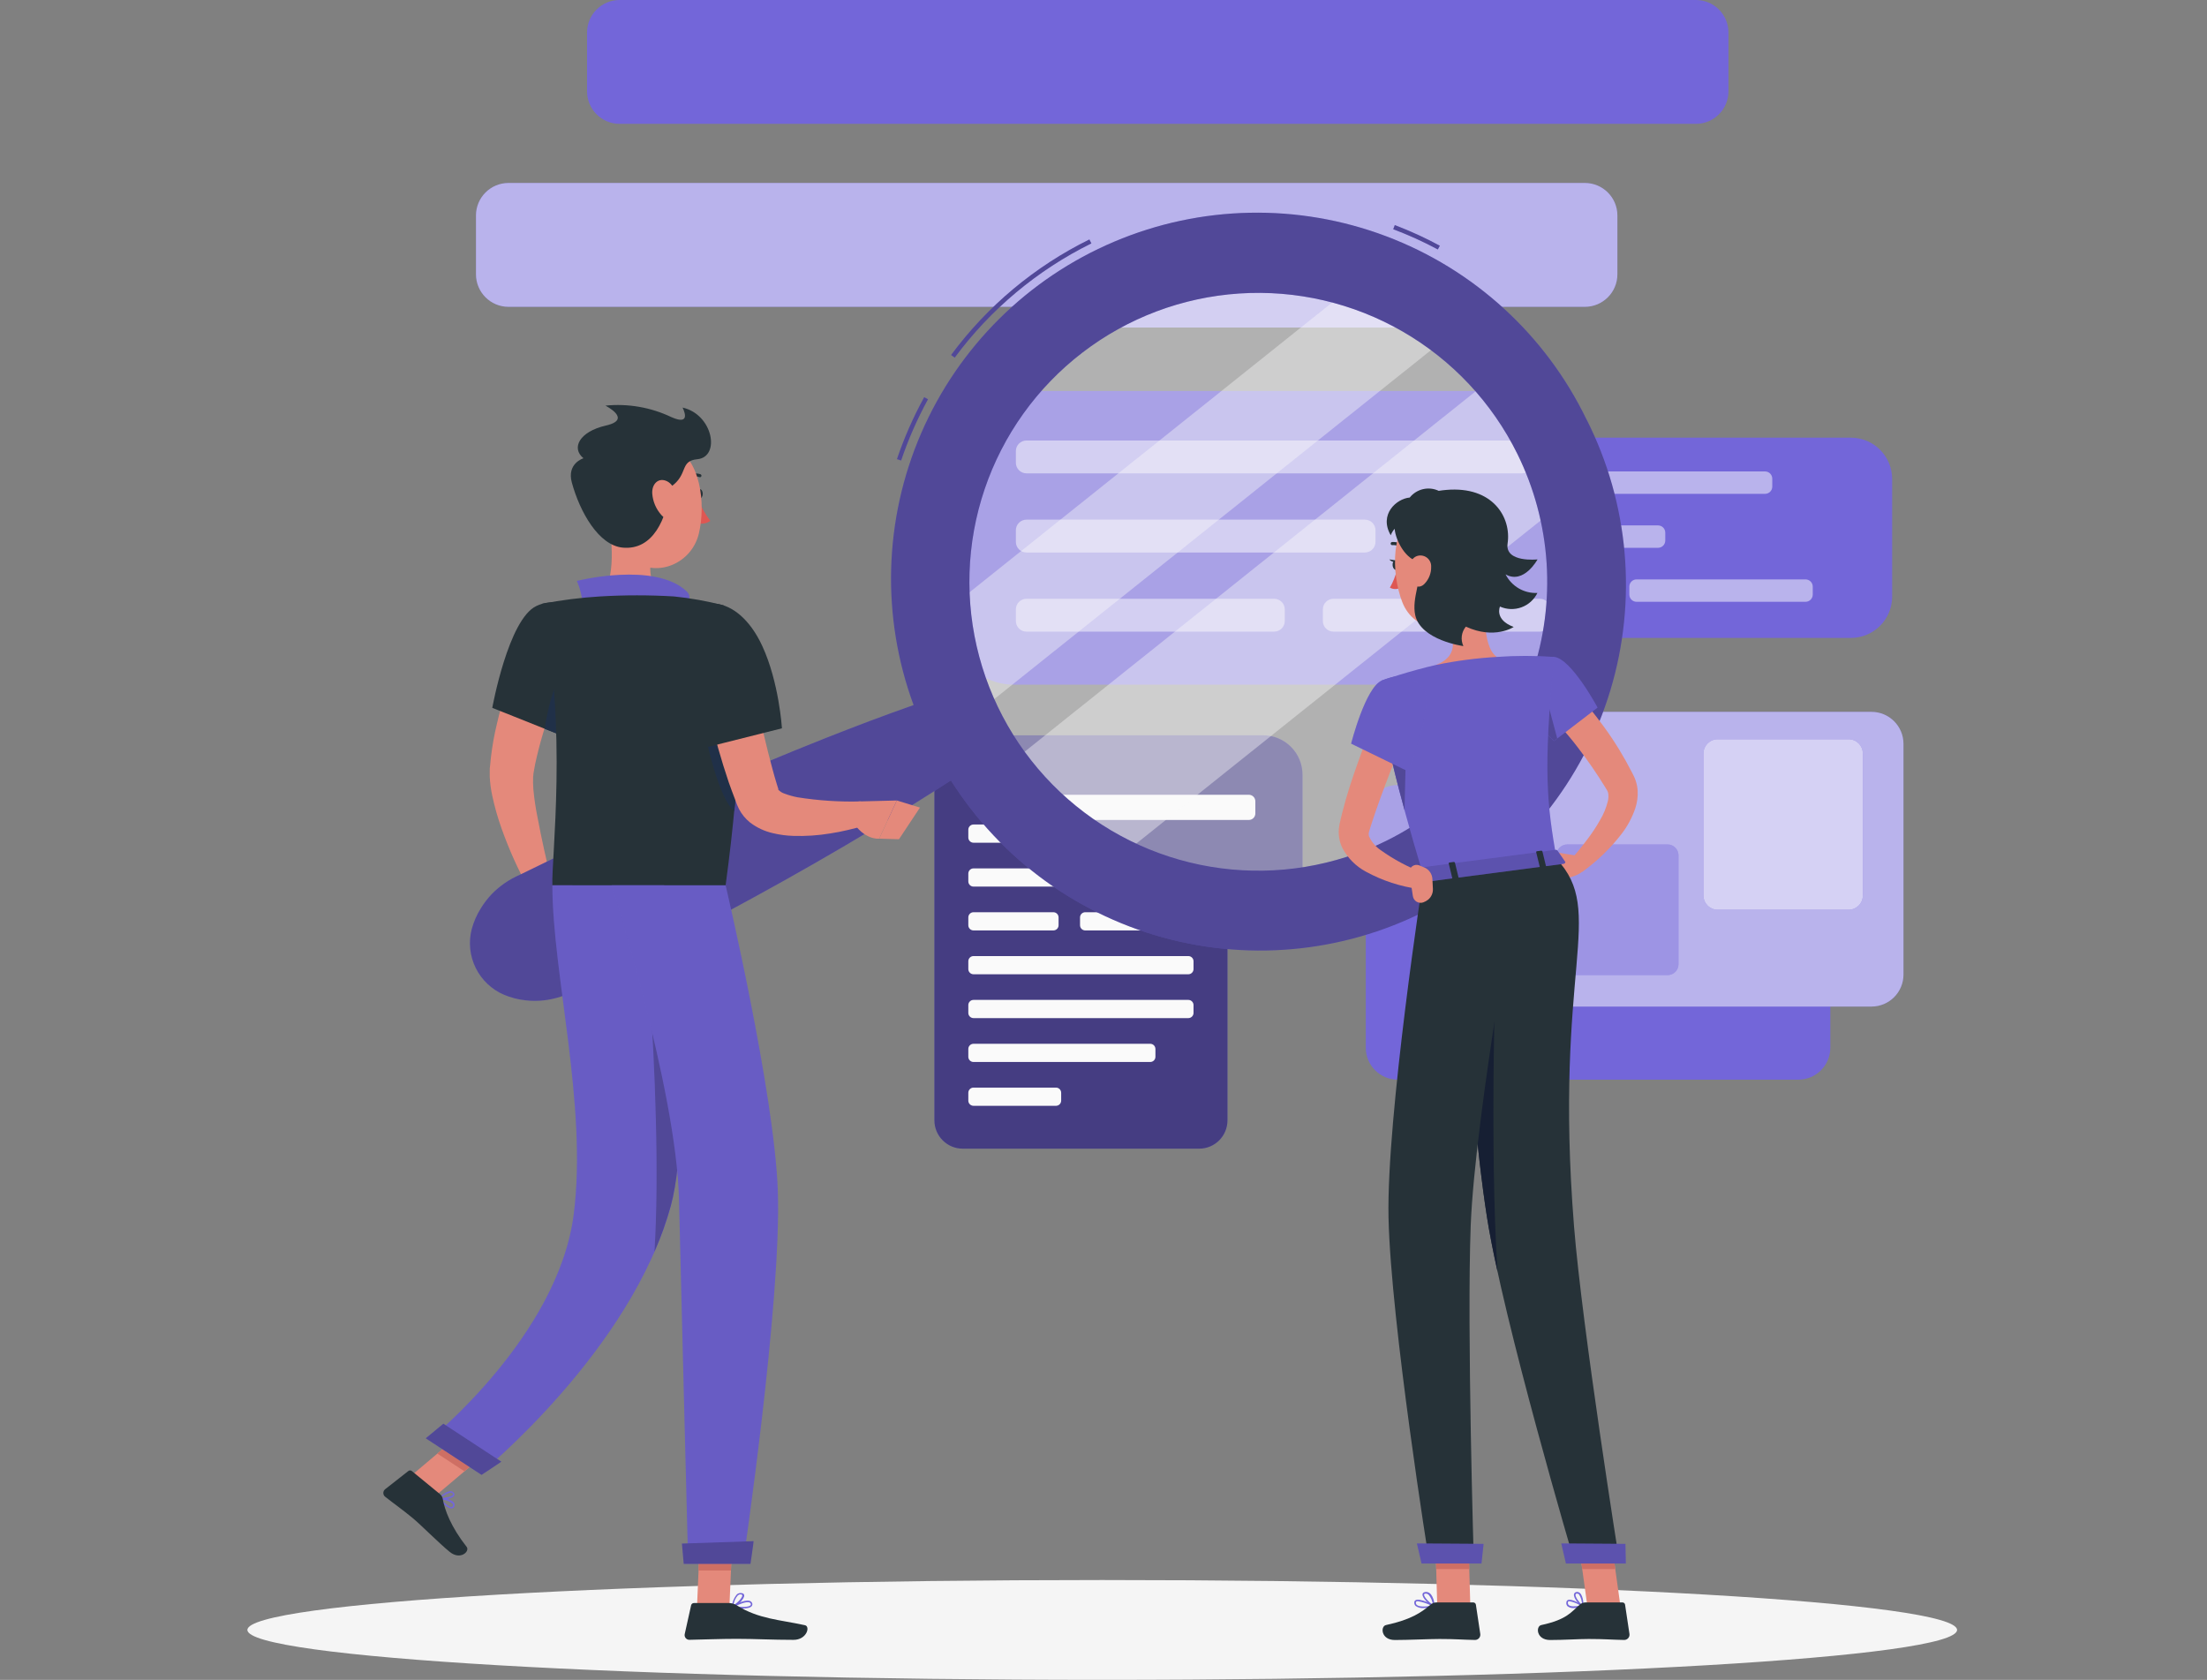 <svg width="494" height="376" viewBox="0 0 494 376" fill="none" xmlns="http://www.w3.org/2000/svg">
<rect x="0" y="0" width="494" height="376" fill="#808080" stroke="none"/>
<path d="M246.715 375.999C352.39 375.999 438.056 370.997 438.056 364.827C438.056 358.658 352.39 353.656 246.715 353.656C141.041 353.656 55.375 358.658 55.375 364.827C55.375 370.997 141.041 375.999 246.715 375.999Z" fill="#F5F5F5"/>
<path d="M414.281 97.963H317.471C312.365 97.963 308.225 102.103 308.225 107.21V133.539C308.225 138.646 312.365 142.786 317.471 142.786H414.281C419.388 142.786 423.528 138.646 423.528 133.539V107.21C423.528 102.103 419.388 97.963 414.281 97.963Z" fill="#7366D9"/>
<path d="M395.077 105.523H319.454C318.561 105.523 317.836 106.248 317.836 107.142V108.918C317.836 109.812 318.561 110.537 319.454 110.537H395.077C395.971 110.537 396.695 109.812 396.695 108.918V107.142C396.695 106.248 395.971 105.523 395.077 105.523Z" fill="#7366D9"/>
<path d="M371.126 117.6H319.454C318.561 117.6 317.836 118.324 317.836 119.218V120.994C317.836 121.888 318.561 122.613 319.454 122.613H371.126C372.02 122.613 372.744 121.888 372.744 120.994V119.218C372.744 118.324 372.02 117.6 371.126 117.6Z" fill="#7366D9"/>
<path d="M357.27 129.684H319.454C318.561 129.684 317.836 130.408 317.836 131.302V133.078C317.836 133.972 318.561 134.697 319.454 134.697H357.27C358.164 134.697 358.889 133.972 358.889 133.078V131.302C358.889 130.408 358.164 129.684 357.27 129.684Z" fill="#7366D9"/>
<path d="M404.136 129.684H366.32C365.426 129.684 364.701 130.408 364.701 131.302V133.078C364.701 133.972 365.426 134.697 366.32 134.697H404.136C405.03 134.697 405.754 133.972 405.754 133.078V131.302C405.754 130.408 405.03 129.684 404.136 129.684Z" fill="#7366D9"/>
<g opacity="0.5">
<path d="M395.075 105.523H319.452C318.559 105.523 317.834 106.248 317.834 107.142V108.918C317.834 109.812 318.559 110.537 319.452 110.537H395.075C395.969 110.537 396.693 109.812 396.693 108.918V107.142C396.693 106.248 395.969 105.523 395.075 105.523Z" fill="white"/>
<path d="M371.124 117.602H319.452C318.559 117.602 317.834 118.326 317.834 119.22V120.996C317.834 121.89 318.559 122.615 319.452 122.615H371.124C372.018 122.615 372.742 121.89 372.742 120.996V119.22C372.742 118.326 372.018 117.602 371.124 117.602Z" fill="white"/>
<path d="M357.269 129.686H319.452C318.559 129.686 317.834 130.41 317.834 131.304V133.08C317.834 133.974 318.559 134.699 319.452 134.699H357.269C358.162 134.699 358.887 133.974 358.887 133.08V131.304C358.887 130.41 358.162 129.686 357.269 129.686Z" fill="white"/>
<path d="M404.136 129.686H366.32C365.426 129.686 364.701 130.41 364.701 131.304V133.08C364.701 133.974 365.426 134.699 366.32 134.699H404.136C405.03 134.699 405.754 133.974 405.754 133.08V131.304C405.754 130.41 405.03 129.686 404.136 129.686Z" fill="white"/>
</g>
<path d="M336.736 87.516H226.85C219.362 87.516 213.291 93.586 213.291 101.075V139.681C213.291 147.169 219.362 153.24 226.85 153.24H336.736C344.225 153.24 350.295 147.169 350.295 139.681V101.075C350.295 93.586 344.225 87.516 336.736 87.516Z" fill="#7366D9"/>
<path d="M340.624 98.596H229.761C228.448 98.596 227.383 99.66 227.383 100.974V103.569C227.383 104.883 228.448 105.948 229.761 105.948H340.624C341.937 105.948 343.002 104.883 343.002 103.569V100.974C343.002 99.66 341.937 98.596 340.624 98.596Z" fill="#7366D9"/>
<path d="M305.502 116.312H229.761C228.448 116.312 227.383 117.377 227.383 118.691V121.286C227.383 122.6 228.448 123.665 229.761 123.665H305.502C306.815 123.665 307.88 122.6 307.88 121.286V118.691C307.88 117.377 306.815 116.312 305.502 116.312Z" fill="#7366D9"/>
<path d="M285.193 134.023H229.761C228.448 134.023 227.383 135.088 227.383 136.402V138.997C227.383 140.311 228.448 141.375 229.761 141.375H285.193C286.506 141.375 287.571 140.311 287.571 138.997V136.402C287.571 135.088 286.506 134.023 285.193 134.023Z" fill="#7366D9"/>
<path d="M344.661 134.023H298.476C297.162 134.023 296.098 135.088 296.098 136.402V138.997C296.098 140.311 297.162 141.375 298.476 141.375H344.661C345.974 141.375 347.039 140.311 347.039 138.997V136.402C347.039 135.088 345.974 134.023 344.661 134.023Z" fill="#7366D9"/>
<g opacity="0.5">
<path d="M340.626 98.596H229.763C228.45 98.596 227.385 99.66 227.385 100.974V103.569C227.385 104.883 228.45 105.948 229.763 105.948H340.626C341.939 105.948 343.004 104.883 343.004 103.569V100.974C343.004 99.66 341.939 98.596 340.626 98.596Z" fill="white"/>
<path d="M305.504 116.312H229.763C228.45 116.312 227.385 117.377 227.385 118.691V121.286C227.385 122.6 228.45 123.665 229.763 123.665H305.504C306.817 123.665 307.882 122.6 307.882 121.286V118.691C307.882 117.377 306.817 116.312 305.504 116.312Z" fill="white"/>
<path d="M285.194 134.023H229.763C228.45 134.023 227.385 135.088 227.385 136.402V138.997C227.385 140.311 228.45 141.375 229.763 141.375H285.194C286.508 141.375 287.573 140.311 287.573 138.997V136.402C287.573 135.088 286.508 134.023 285.194 134.023Z" fill="white"/>
<path d="M344.663 134.023H298.478C297.164 134.023 296.1 135.088 296.1 136.402V138.997C296.1 140.311 297.164 141.375 298.478 141.375H344.663C345.976 141.375 347.041 140.311 347.041 138.997V136.402C347.041 135.088 345.976 134.023 344.663 134.023Z" fill="white"/>
</g>
<path d="M268.413 165.148H215.488C211.989 165.148 209.152 167.985 209.152 171.484V250.768C209.152 254.267 211.989 257.103 215.488 257.103H268.413C271.912 257.103 274.748 254.267 274.748 250.768V171.484C274.748 167.985 271.912 165.148 268.413 165.148Z" fill="#7366D9"/>
<path opacity="0.4" d="M268.413 165.148H215.488C211.989 165.148 209.152 167.985 209.152 171.484V250.768C209.152 254.267 211.989 257.103 215.488 257.103H268.413C271.912 257.103 274.748 254.267 274.748 250.768V171.484C274.748 167.985 271.912 165.148 268.413 165.148Z" fill="black"/>
<path d="M265.986 174.742H217.907C217.264 174.742 216.742 175.264 216.742 175.907V177.653C216.742 178.297 217.264 178.818 217.907 178.818H265.986C266.629 178.818 267.151 178.297 267.151 177.653V175.907C267.151 175.264 266.629 174.742 265.986 174.742Z" fill="#FAFAFA"/>
<path d="M250.68 184.551H217.907C217.264 184.551 216.742 185.072 216.742 185.715V187.462C216.742 188.105 217.264 188.626 217.907 188.626H250.68C251.323 188.626 251.844 188.105 251.844 187.462V185.715C251.844 185.072 251.323 184.551 250.68 184.551Z" fill="#FAFAFA"/>
<path d="M265.986 194.371H217.907C217.264 194.371 216.742 194.892 216.742 195.536V197.282C216.742 197.925 217.264 198.447 217.907 198.447H265.986C266.629 198.447 267.151 197.925 267.151 197.282V195.536C267.151 194.892 266.629 194.371 265.986 194.371Z" fill="#FAFAFA"/>
<path d="M235.779 204.182H217.907C217.264 204.182 216.742 204.703 216.742 205.346V207.093C216.742 207.736 217.264 208.257 217.907 208.257H235.779C236.422 208.257 236.943 207.736 236.943 207.093V205.346C236.943 204.703 236.422 204.182 235.779 204.182Z" fill="#FAFAFA"/>
<path d="M260.784 204.182H242.913C242.269 204.182 241.748 204.703 241.748 205.346V207.093C241.748 207.736 242.269 208.257 242.913 208.257H260.784C261.428 208.257 261.949 207.736 261.949 207.093V205.346C261.949 204.703 261.428 204.182 260.784 204.182Z" fill="#FAFAFA"/>
<path d="M265.986 213.996H217.907C217.264 213.996 216.742 214.517 216.742 215.161V216.907C216.742 217.55 217.264 218.072 217.907 218.072H265.986C266.629 218.072 267.151 217.55 267.151 216.907V215.161C267.151 214.517 266.629 213.996 265.986 213.996Z" fill="#FAFAFA"/>
<path d="M265.986 223.807H217.907C217.264 223.807 216.742 224.328 216.742 224.971V226.718C216.742 227.361 217.264 227.882 217.907 227.882H265.986C266.629 227.882 267.151 227.361 267.151 226.718V224.971C267.151 224.328 266.629 223.807 265.986 223.807Z" fill="#FAFAFA"/>
<path d="M257.46 233.629H217.907C217.264 233.629 216.742 234.15 216.742 234.793V236.54C216.742 237.183 217.264 237.705 217.907 237.705H257.46C258.103 237.705 258.624 237.183 258.624 236.54V234.793C258.624 234.15 258.103 233.629 257.46 233.629Z" fill="#FAFAFA"/>
<path d="M236.361 243.438H217.907C217.264 243.438 216.742 243.959 216.742 244.602V246.349C216.742 246.992 217.264 247.513 217.907 247.513H236.361C237.004 247.513 237.525 246.992 237.525 246.349V244.602C237.525 243.959 237.004 243.438 236.361 243.438Z" fill="#FAFAFA"/>
<path d="M282.73 164.584H209.318L241.776 190.41L291.543 209.16V173.377C291.538 171.043 290.607 168.807 288.955 167.158C287.303 165.51 285.064 164.584 282.73 164.584Z" fill="#7366D9"/>
<path opacity="0.4" d="M282.73 164.584H209.318L241.776 190.41L291.543 209.16V173.377C291.538 171.043 290.607 168.807 288.955 167.158C287.303 165.51 285.064 164.584 282.73 164.584Z" fill="black"/>
<path d="M279.526 177.889H225.812C225.005 177.889 224.352 178.543 224.352 179.349V182.073C224.352 182.88 225.005 183.533 225.812 183.533H279.526C280.333 183.533 280.987 182.88 280.987 182.073V179.349C280.987 178.543 280.333 177.889 279.526 177.889Z" fill="#FAFAFA"/>
<path d="M409.689 234.498V182.866C409.689 178.909 406.482 175.701 402.525 175.701H312.87C308.913 175.701 305.705 178.909 305.705 182.866V234.498C305.705 238.455 308.913 241.662 312.87 241.662H402.525C406.482 241.662 409.689 238.455 409.689 234.498Z" fill="#7366D9"/>
<path d="M426.062 218.132V166.5C426.062 162.544 422.855 159.336 418.898 159.336H329.243C325.286 159.336 322.078 162.544 322.078 166.5V218.132C322.078 222.089 325.286 225.297 329.243 225.297H418.898C422.855 225.297 426.062 222.089 426.062 218.132Z" fill="#7366D9"/>
<path opacity="0.5" d="M426.062 218.132V166.5C426.062 162.544 422.855 159.336 418.898 159.336H329.243C325.286 159.336 322.078 162.544 322.078 166.5V218.132C322.078 222.089 325.286 225.297 329.243 225.297H418.898C422.855 225.297 426.062 222.089 426.062 218.132Z" fill="white"/>
<path d="M416.965 200.439V168.652C416.965 166.892 415.538 165.465 413.777 165.465H384.478C382.717 165.465 381.29 166.892 381.29 168.652V200.439C381.29 202.199 382.717 203.626 384.478 203.626H413.777C415.538 203.626 416.965 202.199 416.965 200.439Z" fill="#7366D9"/>
<path opacity="0.7" d="M416.965 200.439V168.652C416.965 166.892 415.538 165.465 413.777 165.465H384.478C382.717 165.465 381.29 166.892 381.29 168.652V200.439C381.29 202.199 382.717 203.626 384.478 203.626H413.777C415.538 203.626 416.965 202.199 416.965 200.439Z" fill="white"/>
<path d="M375.707 215.815V191.459C375.707 190.107 374.611 189.012 373.26 189.012H350.809C349.457 189.012 348.361 190.107 348.361 191.459V215.815C348.361 217.166 349.457 218.262 350.809 218.262H373.26C374.611 218.262 375.707 217.166 375.707 215.815Z" fill="#7366D9"/>
<path opacity="0.3" d="M375.707 215.815V191.459C375.707 190.107 374.611 189.012 373.26 189.012H350.809C349.457 189.012 348.361 190.107 348.361 191.459V215.815C348.361 217.166 349.457 218.262 350.809 218.262H373.26C374.611 218.262 375.707 217.166 375.707 215.815Z" fill="white"/>
<path d="M362.025 61.393V48.238C362.025 44.216 358.765 40.955 354.742 40.955L113.823 40.955C109.8 40.955 106.54 44.216 106.54 48.238V61.393C106.54 65.415 109.8 68.676 113.823 68.676L354.742 68.676C358.765 68.676 362.025 65.415 362.025 61.393Z" fill="#7366D9"/>
<path opacity="0.5" d="M362.025 61.393V48.238C362.025 44.216 358.765 40.955 354.742 40.955L113.823 40.955C109.8 40.955 106.54 44.216 106.54 48.238V61.393C106.54 65.415 109.8 68.676 113.823 68.676L354.742 68.676C358.765 68.676 362.025 65.415 362.025 61.393Z" fill="white"/>
<path d="M316.441 73.312V63.77L247.115 63.77V73.312H316.441Z" fill="#7366D9"/>
<path opacity="0.5" d="M316.441 73.312V63.77L247.115 63.77V73.312H316.441Z" fill="white"/>
<path d="M386.887 20.438V7.283C386.887 3.261 383.626 0 379.604 0L138.684 0C134.662 0 131.401 3.261 131.401 7.283V20.438C131.401 24.46 134.662 27.721 138.684 27.721L379.604 27.721C383.626 27.721 386.887 24.46 386.887 20.438Z" fill="#7366D9"/>
<path d="M128.646 145.77C127.777 147.743 126.82 149.875 125.981 151.957C125.142 154.039 124.274 156.181 123.514 158.312C121.955 162.468 120.705 166.733 119.774 171.072L119.488 172.651L119.389 173.243C119.389 173.411 119.389 173.628 119.33 173.826C119.292 174.787 119.312 175.749 119.389 176.707C119.576 178.79 119.912 181.02 120.376 183.25C121.205 187.721 122.261 192.329 123.336 196.869L118.274 198.842C115.914 194.54 113.904 190.056 112.264 185.431C111.4 183.024 110.701 180.561 110.172 178.059C109.875 176.675 109.691 175.269 109.619 173.855C109.619 173.461 109.619 173.086 109.619 172.661C109.619 172.237 109.619 171.763 109.688 171.487L109.886 169.513C110.18 166.971 110.632 164.45 111.238 161.964C111.79 159.497 112.501 157.099 113.211 154.73C113.922 152.362 114.81 150.033 115.747 147.743C116.211 146.599 116.734 145.464 117.188 144.329C117.642 143.194 118.175 142.108 118.807 140.895L128.646 145.77Z" fill="#E4897B"/>
<path d="M123.072 195.537L126.921 199.297L118.523 203.244C118.523 203.244 116.49 199.682 117.901 196.465L123.072 195.537Z" fill="#E4897B"/>
<path d="M130.026 204.888L122.931 207.79L118.529 203.201L126.918 199.293L130.026 204.888Z" fill="#E4897B"/>
<path opacity="0.4" d="M273.764 200.843C259.801 199.275 246.616 193.602 235.876 184.542C225.137 175.482 217.324 163.442 213.427 149.942C209.529 136.443 209.722 122.091 213.98 108.701C218.238 95.311 226.37 83.484 237.349 74.715C248.327 65.946 261.659 60.629 275.659 59.436C289.659 58.243 303.699 61.228 316.003 68.013C328.307 74.798 338.323 85.079 344.785 97.555C351.247 110.032 353.865 124.144 352.307 138.108C351.273 147.386 348.42 156.369 343.912 164.544C339.404 172.719 333.329 179.925 326.035 185.751C318.741 191.577 310.37 195.908 301.401 198.498C292.432 201.087 283.041 201.884 273.764 200.843Z" fill="#FAFAFA"/>
<path opacity="0.4" d="M325.456 74.25L217.395 160.589C216.941 159.602 216.497 158.616 216.083 157.629C213.374 151.185 211.641 144.373 210.941 137.418L304.278 62.842C311.941 65.398 319.105 69.257 325.456 74.25Z" fill="#FAFAFA"/>
<path opacity="0.4" d="M350.392 112.076L248.796 193.245C239.144 188.213 230.78 181.028 224.352 172.244L335.283 83.606C342.434 91.813 347.603 101.554 350.392 112.076Z" fill="#FAFAFA"/>
<path d="M201.703 103.077L200.766 102.761C202.389 97.97 204.43 93.33 206.864 88.896L207.723 89.369C205.321 93.754 203.306 98.341 201.703 103.077ZM213.683 80.044L212.884 79.461C220.994 68.495 231.608 59.627 243.842 53.596L244.286 54.484C232.191 60.453 221.699 69.227 213.683 80.073V80.044ZM321.832 55.836C318.608 54.106 315.271 52.593 311.846 51.306L312.201 50.379C315.66 51.696 319.029 53.239 322.286 54.997L321.832 55.836Z" fill="#7366D9"/>
<path opacity="0.3" d="M201.703 103.077L200.766 102.761C202.389 97.97 204.43 93.33 206.864 88.896L207.723 89.369C205.321 93.754 203.306 98.341 201.703 103.077ZM213.683 80.044L212.884 79.461C220.994 68.495 231.608 59.627 243.842 53.596L244.286 54.484C232.191 60.453 221.699 69.227 213.683 80.073V80.044ZM321.832 55.836C318.608 54.106 315.271 52.593 311.846 51.306L312.201 50.379C315.66 51.696 319.029 53.239 322.286 54.997L321.832 55.836Z" fill="black"/>
<path d="M355.136 93.938C345.998 74.986 329.917 60.277 310.227 52.861C290.538 45.444 268.749 45.889 249.379 54.103C230.008 62.317 214.541 77.67 206.185 96.979C197.828 116.289 197.222 138.073 204.493 157.817C197.901 160.126 191.387 162.603 184.914 165.159C175.578 168.863 166.328 172.732 157.163 176.765C148.005 180.821 138.887 184.956 129.857 189.278C125.328 191.4 120.857 193.64 116.347 195.811C114.001 196.819 111.875 198.278 110.091 200.104C109.125 201.115 108.274 202.23 107.554 203.429C106.676 204.848 106.011 206.387 105.581 207.999C104.838 210.903 105.159 213.977 106.486 216.664C107.813 219.352 110.058 221.477 112.814 222.653C114.345 223.295 115.96 223.714 117.61 223.897C119.004 224.055 120.411 224.055 121.805 223.897C124.337 223.589 126.785 222.788 129.009 221.538C133.479 219.278 137.979 217.097 142.42 214.778C151.302 210.249 160.183 205.522 168.956 200.725C177.729 195.929 186.512 190.906 195.078 185.755C200.999 182.173 206.98 178.511 212.842 174.682C224.098 192.452 241.759 205.211 262.166 210.313C282.572 215.416 304.16 212.472 322.456 202.092C340.751 191.712 354.352 174.691 360.439 154.556C366.527 134.421 364.635 112.716 355.155 93.938H355.136ZM310.273 188.212C298.805 193.873 285.915 196.006 273.234 194.342C260.554 192.677 248.651 187.29 239.032 178.862C229.413 170.433 222.509 159.341 219.193 146.989C215.877 134.637 216.298 121.579 220.404 109.466C224.509 97.353 232.114 86.73 242.256 78.939C252.399 71.148 264.624 66.539 277.386 65.696C290.147 64.853 302.872 67.812 313.952 74.201C325.032 80.589 333.969 90.119 339.632 101.586C343.393 109.202 345.617 117.484 346.178 125.959C346.738 134.434 345.623 142.937 342.896 150.981C340.17 159.025 335.886 166.453 330.288 172.842C324.691 179.23 317.89 184.453 310.273 188.212Z" fill="#7366D9"/>
<path opacity="0.3" d="M355.136 93.938C345.998 74.986 329.917 60.277 310.227 52.861C290.538 45.444 268.749 45.889 249.379 54.103C230.008 62.317 214.541 77.67 206.185 96.979C197.828 116.289 197.222 138.073 204.493 157.817C197.901 160.126 191.387 162.603 184.914 165.159C175.578 168.863 166.328 172.732 157.163 176.765C148.005 180.821 138.887 184.956 129.857 189.278C125.328 191.4 120.857 193.64 116.347 195.811C114.001 196.819 111.875 198.278 110.091 200.104C109.125 201.115 108.274 202.23 107.554 203.429C106.676 204.848 106.011 206.387 105.581 207.999C104.838 210.903 105.159 213.977 106.486 216.664C107.813 219.352 110.058 221.477 112.814 222.653C114.345 223.295 115.96 223.714 117.61 223.897C119.004 224.055 120.411 224.055 121.805 223.897C124.337 223.589 126.785 222.788 129.009 221.538C133.479 219.278 137.979 217.097 142.42 214.778C151.302 210.249 160.183 205.522 168.956 200.725C177.729 195.929 186.512 190.906 195.078 185.755C200.999 182.173 206.98 178.511 212.842 174.682C224.098 192.452 241.759 205.211 262.166 210.313C282.572 215.416 304.16 212.472 322.456 202.092C340.751 191.712 354.352 174.691 360.439 154.556C366.527 134.421 364.635 112.716 355.155 93.938H355.136ZM310.273 188.212C298.805 193.873 285.915 196.006 273.234 194.342C260.554 192.677 248.651 187.29 239.032 178.862C229.413 170.433 222.509 159.341 219.193 146.989C215.877 134.637 216.298 121.579 220.404 109.466C224.509 97.353 232.114 86.73 242.256 78.939C252.399 71.148 264.624 66.539 277.386 65.696C290.147 64.853 302.872 67.812 313.952 74.201C325.032 80.589 333.969 90.119 339.632 101.586C343.393 109.202 345.617 117.484 346.178 125.959C346.738 134.434 345.623 142.937 342.896 150.981C340.17 159.025 335.886 166.453 330.288 172.842C324.691 179.23 317.89 184.453 310.273 188.212Z" fill="black"/>
<path d="M155.92 110.527C155.92 111.109 156.226 111.583 156.611 111.583C156.996 111.583 157.302 111.109 157.302 110.527C157.302 109.944 156.996 109.471 156.611 109.471C156.226 109.471 155.92 109.984 155.92 110.527Z" fill="#263238"/>
<path d="M156.199 111.584C156.898 113.371 157.837 115.055 158.992 116.587C158.593 116.873 158.136 117.068 157.654 117.158C157.171 117.248 156.675 117.232 156.199 117.11V111.584Z" fill="#DE5753"/>
<path d="M153.875 107.28C153.82 107.28 153.766 107.268 153.716 107.244C153.667 107.22 153.623 107.185 153.589 107.142C153.538 107.067 153.517 106.975 153.532 106.885C153.547 106.795 153.595 106.714 153.668 106.659C154.103 106.329 154.611 106.109 155.148 106.018C155.686 105.927 156.238 105.967 156.757 106.136C156.804 106.148 156.847 106.171 156.884 106.201C156.922 106.232 156.953 106.27 156.974 106.313C156.996 106.356 157.009 106.403 157.011 106.451C157.014 106.499 157.006 106.548 156.989 106.593C156.971 106.638 156.945 106.679 156.91 106.713C156.876 106.747 156.835 106.774 156.79 106.791C156.745 106.808 156.697 106.816 156.649 106.814C156.601 106.811 156.553 106.799 156.51 106.777C156.098 106.651 155.662 106.625 155.237 106.702C154.813 106.779 154.414 106.957 154.073 107.221C154.014 107.26 153.946 107.28 153.875 107.28Z" fill="#263238"/>
<path d="M135.988 114.918C136.975 120.217 138.06 129.938 134.35 133.481C134.35 133.481 135.8 138.859 145.659 138.859C156.514 138.859 150.83 133.481 150.83 133.481C144.909 132.06 145.077 127.678 146.103 123.553L135.988 114.918Z" fill="#E4897B"/>
<path d="M129.918 136.276C131.093 134.45 129.119 130.019 129.119 130.019C129.119 130.019 146.567 125.628 153.702 132.368C155.182 133.759 153.544 135.812 153.544 135.812L129.918 136.276Z" fill="#7366D9"/>
<path opacity="0.1" d="M129.918 136.276C131.093 134.45 129.119 130.019 129.119 130.019C129.119 130.019 146.567 125.628 153.702 132.368C155.182 133.759 153.544 135.812 153.544 135.812L129.918 136.276Z" fill="black"/>
<path d="M101.056 337.621C100.138 337.621 98.668 336.091 98.234 335.519C98.215 335.491 98.205 335.458 98.205 335.425C98.205 335.391 98.215 335.359 98.234 335.331C98.25 335.303 98.273 335.281 98.3 335.265C98.328 335.249 98.36 335.242 98.392 335.242C98.5 335.242 100.918 335.459 101.579 336.318C101.651 336.409 101.702 336.514 101.73 336.626C101.757 336.739 101.759 336.856 101.737 336.969C101.728 337.116 101.674 337.257 101.583 337.372C101.491 337.487 101.365 337.57 101.224 337.611L101.056 337.621ZM98.767 335.647C99.487 336.476 100.642 337.413 101.135 337.295C101.135 337.295 101.332 337.246 101.392 336.93C101.405 336.864 101.402 336.796 101.385 336.731C101.368 336.666 101.337 336.606 101.293 336.555C100.562 336.001 99.682 335.678 98.767 335.627V335.647Z" fill="#7366D9"/>
<path d="M98.872 335.629C98.695 335.647 98.516 335.647 98.339 335.629C98.308 335.627 98.278 335.615 98.253 335.596C98.229 335.576 98.21 335.55 98.201 335.52C98.187 335.493 98.18 335.462 98.18 335.432C98.18 335.401 98.187 335.37 98.201 335.343C98.27 335.284 99.721 333.774 100.816 333.774C100.947 333.771 101.077 333.796 101.198 333.847C101.319 333.898 101.427 333.974 101.517 334.07C101.615 334.152 101.682 334.265 101.707 334.391C101.732 334.516 101.714 334.647 101.655 334.761C101.369 335.313 99.859 335.629 98.872 335.629ZM98.744 335.284C99.73 335.284 101.161 334.978 101.398 334.543C101.398 334.543 101.467 334.415 101.309 334.257C101.252 334.195 101.182 334.146 101.103 334.113C101.025 334.081 100.94 334.066 100.855 334.07C100.046 334.255 99.311 334.678 98.744 335.284Z" fill="#7366D9"/>
<path d="M166.177 360.025C165.429 360.02 164.683 359.951 163.947 359.818C163.91 359.811 163.877 359.791 163.854 359.762C163.831 359.734 163.818 359.697 163.819 359.66C163.813 359.626 163.818 359.591 163.832 359.56C163.846 359.528 163.869 359.501 163.898 359.482C164.006 359.423 166.533 357.973 167.746 358.308C167.859 358.334 167.965 358.382 168.058 358.45C168.152 358.517 168.23 358.604 168.289 358.703C168.366 358.813 168.408 358.944 168.408 359.078C168.408 359.212 168.366 359.343 168.289 359.453C168.003 359.897 167.105 360.025 166.177 360.025ZM164.509 359.561C165.852 359.759 167.687 359.749 168.023 359.275C168.072 359.216 168.111 359.107 168.023 358.9C167.947 358.777 167.827 358.689 167.687 358.654C166.917 358.456 165.388 359.107 164.509 359.561Z" fill="#7366D9"/>
<path d="M163.988 359.825C163.956 359.834 163.922 359.834 163.889 359.825C163.862 359.807 163.841 359.782 163.828 359.752C163.816 359.722 163.813 359.688 163.82 359.657C163.887 358.63 164.281 357.651 164.945 356.864C165.08 356.748 165.237 356.663 165.407 356.613C165.578 356.564 165.757 356.552 165.932 356.578C166.406 356.578 166.544 356.864 166.574 357.051C166.702 357.871 164.975 359.44 164.097 359.834L163.988 359.825ZM165.754 356.864C165.537 356.862 165.327 356.94 165.162 357.081C164.604 357.704 164.259 358.489 164.176 359.321C165.064 358.778 166.248 357.555 166.149 357.061C166.149 357.061 166.149 356.894 165.814 356.864H165.754Z" fill="#7366D9"/>
<path d="M156.014 359.65H163.267L163.987 342.863H156.734L156.014 359.65Z" fill="#E4897B"/>
<path d="M91.418 330.831L97.477 334.798L110.859 323.498L104.79 319.521L91.418 330.831Z" fill="#E4897B"/>
<path d="M98.477 334.424L92.181 329.262C92.07 329.171 91.93 329.121 91.787 329.121C91.642 329.121 91.503 329.171 91.392 329.262L86.201 333.338C86.076 333.438 85.974 333.565 85.905 333.709C85.835 333.854 85.799 334.012 85.799 334.172C85.799 334.332 85.835 334.491 85.905 334.635C85.974 334.779 86.076 334.906 86.201 335.006C88.431 336.772 89.606 337.522 92.379 339.792C94.086 341.184 98.3 345.447 100.678 347.371C103.056 349.296 105.237 347.223 104.448 346.226C100.905 341.736 99.513 337.897 99.109 335.519C99.039 335.089 98.814 334.7 98.477 334.424Z" fill="#263238"/>
<path d="M163.213 358.807H155.318C155.174 358.807 155.034 358.856 154.922 358.946C154.809 359.035 154.729 359.16 154.696 359.3L153.265 365.744C153.229 365.9 153.229 366.063 153.265 366.219C153.301 366.375 153.373 366.521 153.473 366.645C153.574 366.77 153.702 366.87 153.847 366.938C153.992 367.006 154.151 367.04 154.311 367.037C157.163 366.988 161.288 366.82 164.88 366.82C169.075 366.82 172.706 367.047 177.621 367.047C180.581 367.047 181.43 364.037 180.177 363.77C174.512 362.527 169.874 362.399 164.979 359.369C164.454 359.021 163.842 358.827 163.213 358.807Z" fill="#263238"/>
<path d="M120.058 135.641C113.772 138.601 110.189 158.437 110.189 158.437L125.555 164.565C127.804 159.074 129.622 153.415 130.992 147.641C133.104 138.503 126.492 132.582 120.058 135.641Z" fill="#263238"/>
<path d="M128.208 146.822C124.409 150.671 122.672 158.211 121.912 163.115L125.593 164.586C127.778 159.25 129.56 153.757 130.922 148.155C130.596 146.063 129.787 145.224 128.208 146.822Z" fill="#203048"/>
<path d="M161.982 135.502C161.982 135.502 169.699 144.225 162.416 198.167H123.643C123.376 192.246 127.117 163.183 121.373 135.137C125.658 134.306 129.993 133.758 134.35 133.498C139.839 133.172 145.342 133.172 150.831 133.498C154.594 133.877 158.322 134.547 161.982 135.502Z" fill="#263238"/>
<path d="M165.525 156.442L158.992 145.182C157.731 150.435 157.216 155.84 157.462 161.238C157.64 165.106 161.183 179.435 164.37 181.527C165.216 173.193 165.601 164.818 165.525 156.442Z" fill="#203048"/>
<path d="M166.431 143.213C167.418 148.009 168.404 152.924 169.46 157.739C170.516 162.555 171.612 167.391 172.885 172.059C173.21 173.213 173.516 174.397 173.872 175.503L174.138 176.351L174.266 176.776V176.726C174.197 176.638 174.118 176.628 174.177 176.726C174.583 177.169 175.102 177.493 175.678 177.664C176.61 178.011 177.571 178.278 178.549 178.463C183.215 179.203 187.939 179.51 192.661 179.381L193.599 184.749C192.276 185.174 191.043 185.48 189.74 185.786C188.437 186.092 187.155 186.348 185.842 186.546C183.127 186.998 180.373 187.183 177.622 187.098C176.092 187.057 174.571 186.859 173.082 186.506C171.189 186.092 169.41 185.266 167.872 184.088C166.867 183.277 166.037 182.27 165.434 181.128C165.276 180.832 165.138 180.496 165.01 180.21L164.832 179.746L164.467 178.759C163.964 177.506 163.549 176.272 163.095 175.039C161.427 170.105 160.036 165.121 158.812 160.147C157.589 155.174 156.533 150.21 155.654 145.108L166.431 143.213Z" fill="#E4897B"/>
<path d="M152.299 140.795C150.256 147.416 158.536 167.163 158.536 167.163L175.026 163.018C175.026 163.018 174.394 152.755 170.634 144.614C164.97 132.337 154.746 132.85 152.299 140.795Z" fill="#263238"/>
<path d="M192.526 179.379L200.736 179.172L196.789 187.718C196.789 187.718 193.444 188.162 190.7 183.652L187.809 180.198L191.134 179.537C191.592 179.441 192.058 179.388 192.526 179.379Z" fill="#E4897B"/>
<path d="M205.917 180.761L201.22 187.846L196.789 187.718L200.736 179.172L205.917 180.761Z" fill="#E4897B"/>
<path d="M163.982 342.863L163.607 351.518H156.354L156.729 342.863H163.982Z" fill="#CE6F64"/>
<path d="M104.793 319.521L110.862 323.498L103.954 329.321L97.894 325.354L104.793 319.521Z" fill="#CE6F64"/>
<path d="M136.443 109.275C136.877 116.449 136.768 120.683 140.39 124.364C145.837 129.92 154.709 126.633 156.426 119.429C157.976 112.975 157.009 102.317 149.982 99.456C148.432 98.83 146.748 98.608 145.088 98.811C143.429 99.015 141.848 99.636 140.495 100.618C139.141 101.6 138.059 102.909 137.351 104.423C136.642 105.937 136.329 107.607 136.443 109.275Z" fill="#E4897B"/>
<path d="M127.996 108.013C129.782 114.556 133.986 122.095 139.424 122.579C146.174 123.171 149.223 116.194 150.111 108.99C154.157 106.217 152.035 103.168 156.091 102.783C161.302 102.289 159.634 92.756 152.776 91.227C152.776 91.227 155.075 95.519 150.249 93.348C145.66 91.167 140.561 90.283 135.506 90.792C135.506 90.792 141.664 93.871 135.644 95.243C129.624 96.615 127.828 100.325 130.601 102.566C130.601 102.575 126.821 103.71 127.996 108.013Z" fill="#263238"/>
<path d="M145.994 110.467C146.126 112.25 146.845 113.94 148.037 115.273C149.616 117.02 151.264 115.934 151.54 113.813C151.796 111.908 151.273 108.701 149.339 107.734C147.405 106.766 145.866 108.316 145.994 110.467Z" fill="#E4897B"/>
<path d="M148.657 198.168C148.657 198.168 155.722 249.336 150.157 269.843C141.334 302.31 107.604 329.715 107.604 329.715L96.166 322.215C96.166 322.215 124.893 299.074 128.406 271.886C131.564 247.481 123.64 217.964 123.64 198.158L148.657 198.168Z" fill="#7366D9"/>
<path opacity="0.1" d="M148.657 198.168C148.657 198.168 155.722 249.336 150.157 269.843C141.334 302.31 107.604 329.715 107.604 329.715L96.166 322.215C96.166 322.215 124.893 299.074 128.406 271.886C131.564 247.481 123.64 217.964 123.64 198.158L148.657 198.168Z" fill="black"/>
<path d="M151.58 227.423C149.699 225.268 147.628 223.286 145.393 221.502C146.597 238.111 147.583 262.713 146.488 280.19C147.961 276.84 149.188 273.386 150.159 269.858C152.873 259.841 152.587 242.542 151.58 227.423Z" fill="#7366D9"/>
<path opacity="0.3" d="M151.58 227.423C149.699 225.268 147.628 223.286 145.393 221.502C146.597 238.111 147.583 262.713 146.488 280.19C147.961 276.84 149.188 273.386 150.159 269.858C152.873 259.841 152.587 242.542 151.58 227.423Z" fill="black"/>
<path d="M112.217 327.163C112.267 327.163 107.786 330.123 107.786 330.123L95.293 321.932L99.24 318.666L112.217 327.163Z" fill="#7366D9"/>
<path opacity="0.3" d="M112.217 327.163C112.267 327.163 107.786 330.123 107.786 330.123L95.293 321.932L99.24 318.666L112.217 327.163Z" fill="black"/>
<path d="M162.418 198.17C162.418 198.17 173.333 244.453 174.102 266.569C174.971 291.358 166.316 349.839 166.316 349.839H154.03C154.03 349.839 152.52 290.904 151.977 268.325C151.375 243.703 136.928 198.17 136.928 198.17H162.418Z" fill="#7366D9"/>
<path opacity="0.1" d="M162.418 198.17C162.418 198.17 173.333 244.453 174.102 266.569C174.971 291.358 166.316 349.839 166.316 349.839H154.03C154.03 349.839 152.52 290.904 151.977 268.325C151.375 243.703 136.928 198.17 136.928 198.17H162.418Z" fill="black"/>
<path d="M168.673 344.953C168.732 344.953 167.982 350.045 167.982 350.045H153.041L152.637 345.496L168.673 344.953Z" fill="#7366D9"/>
<path opacity="0.3" d="M168.673 344.953C168.732 344.953 167.982 350.045 167.982 350.045H153.041L152.637 345.496L168.673 344.953Z" fill="black"/>
<path d="M351.32 153.691C352.158 154.481 352.82 155.152 353.51 155.902C354.201 156.652 354.852 157.382 355.484 158.142C356.767 159.652 357.971 161.241 359.135 162.84C361.461 166.046 363.53 169.432 365.323 172.965L365.688 173.685C365.866 174.034 366.015 174.397 366.132 174.771C366.371 175.493 366.516 176.242 366.566 177.001C366.631 178.339 366.447 179.677 366.024 180.948C365.303 183.059 364.232 185.034 362.856 186.79C360.376 189.975 357.451 192.787 354.172 195.139L351.714 192.317C352.869 190.965 354.073 189.514 355.149 188.063C356.243 186.658 357.233 185.174 358.109 183.623C358.928 182.269 359.534 180.798 359.905 179.261C360.033 178.711 360.056 178.142 359.974 177.583C359.939 177.395 359.879 177.213 359.797 177.04C359.76 176.965 359.717 176.892 359.668 176.823L359.353 176.29C357.449 173.187 355.384 170.186 353.165 167.3C352.07 165.849 350.895 164.458 349.711 163.086C349.129 162.395 348.527 161.724 347.925 161.053C347.323 160.382 346.671 159.711 346.148 159.188L351.32 153.691Z" fill="#E4897B"/>
<path d="M352.665 191.487L345.293 190.283L349.152 196.737C349.152 196.737 353.898 196.569 355.25 193.777L352.665 191.487Z" fill="#E4897B"/>
<path d="M339.846 193.263L343.359 198.504L349.152 196.737L345.293 190.283L339.846 193.263Z" fill="#E4897B"/>
<path d="M352.306 359.935C351.805 359.978 351.305 359.842 350.895 359.551C350.771 359.434 350.68 359.287 350.63 359.124C350.58 358.962 350.572 358.789 350.609 358.623C350.616 358.517 350.652 358.415 350.713 358.328C350.773 358.241 350.857 358.172 350.954 358.13C351.813 357.745 354.063 359.185 354.319 359.353C354.349 359.371 354.371 359.398 354.384 359.43C354.396 359.462 354.398 359.498 354.388 359.531C354.385 359.565 354.37 359.596 354.347 359.621C354.324 359.646 354.293 359.663 354.26 359.669C353.621 359.831 352.965 359.921 352.306 359.935ZM351.319 358.406C351.247 358.395 351.174 358.395 351.102 358.406C351.059 358.426 351.022 358.458 350.996 358.498C350.969 358.538 350.955 358.585 350.954 358.633C350.928 358.743 350.931 358.858 350.962 358.967C350.993 359.076 351.051 359.175 351.132 359.255C351.507 359.59 352.474 359.639 353.767 359.383C353.026 358.894 352.193 358.561 351.319 358.406Z" fill="#7366D9"/>
<path d="M354.283 359.659H354.194C353.493 359.254 352.141 357.685 352.309 356.827C352.341 356.691 352.416 356.57 352.523 356.481C352.63 356.392 352.762 356.34 352.901 356.333C353.035 356.314 353.17 356.325 353.299 356.366C353.427 356.408 353.544 356.477 353.641 356.57C354.451 357.281 354.461 359.412 354.461 359.531C354.459 359.561 354.45 359.59 354.434 359.616C354.419 359.641 354.397 359.663 354.372 359.679L354.283 359.659ZM353.02 356.698H352.941C352.724 356.698 352.674 356.817 352.655 356.906C352.556 357.409 353.395 358.613 354.095 359.175C354.113 358.348 353.875 357.535 353.414 356.846C353.355 356.791 353.285 356.75 353.209 356.724C353.132 356.699 353.051 356.69 352.97 356.698H353.02Z" fill="#7366D9"/>
<path d="M318.679 359.931C318.049 359.991 317.417 359.831 316.892 359.478C316.774 359.373 316.683 359.241 316.626 359.093C316.569 358.945 316.549 358.786 316.567 358.629C316.573 358.533 316.604 358.44 316.655 358.359C316.707 358.278 316.778 358.211 316.863 358.165C317.781 357.652 320.721 359.152 321.057 359.339C321.088 359.359 321.112 359.387 321.128 359.42C321.144 359.454 321.15 359.49 321.146 359.527C321.14 359.561 321.124 359.593 321.099 359.618C321.074 359.643 321.042 359.659 321.008 359.665C320.242 359.828 319.462 359.917 318.679 359.931ZM317.366 358.402C317.253 358.394 317.141 358.418 317.04 358.471C317.005 358.488 316.975 358.514 316.954 358.547C316.933 358.581 316.922 358.619 316.922 358.658C316.907 358.761 316.917 358.866 316.951 358.964C316.986 359.062 317.043 359.15 317.119 359.221C317.573 359.626 318.787 359.695 320.425 359.418C319.47 358.909 318.436 358.566 317.366 358.402Z" fill="#7366D9"/>
<path d="M320.974 359.657H320.895C320.017 359.263 318.27 357.684 318.408 356.825C318.408 356.628 318.586 356.381 319.069 356.332C319.246 356.313 319.425 356.33 319.594 356.383C319.764 356.435 319.921 356.522 320.056 356.638C320.984 357.407 321.161 359.401 321.161 359.49C321.165 359.52 321.161 359.55 321.149 359.578C321.137 359.606 321.117 359.63 321.092 359.647C321.055 359.664 321.013 359.667 320.974 359.657ZM319.207 356.697H319.099C318.783 356.697 318.763 356.855 318.754 356.894C318.675 357.398 319.859 358.651 320.727 359.194C320.642 358.35 320.297 357.554 319.74 356.914C319.591 356.786 319.404 356.71 319.207 356.697Z" fill="#7366D9"/>
<path d="M332.642 131.004C332.356 135.464 331.586 144.524 335.011 147.03C335.011 147.03 334.389 151.599 326.307 152.665C317.425 153.82 321.481 148.807 321.481 148.807C326.188 147.011 325.586 143.428 324.303 140.152L332.642 131.004Z" fill="#E4897B"/>
<path d="M314.256 123.115C314.207 123.115 314.159 123.105 314.115 123.084C314.071 123.064 314.031 123.034 314 122.997C313.718 122.662 313.361 122.398 312.958 122.227C312.555 122.055 312.117 121.981 311.681 122.01C311.634 122.018 311.587 122.017 311.541 122.007C311.496 121.996 311.453 121.976 311.415 121.949C311.377 121.921 311.345 121.886 311.321 121.845C311.297 121.805 311.282 121.76 311.276 121.714C311.265 121.621 311.291 121.527 311.348 121.453C311.405 121.38 311.489 121.331 311.582 121.319C312.139 121.272 312.699 121.36 313.215 121.577C313.731 121.793 314.186 122.132 314.542 122.562C314.585 122.614 314.613 122.676 314.621 122.743C314.63 122.809 314.62 122.876 314.592 122.937C314.564 122.998 314.52 123.05 314.464 123.087C314.408 123.123 314.343 123.143 314.276 123.145L314.256 123.115Z" fill="#263238"/>
<path d="M312.714 127.492C312.364 128.908 311.823 130.269 311.105 131.538C311.435 131.716 311.799 131.818 312.173 131.839C312.546 131.859 312.92 131.797 313.267 131.657L312.714 127.492Z" fill="#DE5753"/>
<path d="M313.11 126.403C313.189 126.995 312.943 127.508 312.558 127.568C312.173 127.627 311.788 127.173 311.719 126.581C311.65 125.989 311.887 125.475 312.272 125.426C312.656 125.377 313.041 125.771 313.11 126.403Z" fill="#263238"/>
<path d="M312.447 125.438L310.977 125.211C310.977 125.211 311.845 126.227 312.447 125.438Z" fill="#263238"/>
<path d="M329.108 359.497H321.706L321.213 342.375H328.614L329.108 359.497Z" fill="#E4897B"/>
<path d="M362.707 359.497H355.306L352.928 342.375H360.329L362.707 359.497Z" fill="#E4897B"/>
<path d="M354.854 358.672H363.163C363.305 358.671 363.442 358.721 363.549 358.814C363.656 358.906 363.726 359.035 363.745 359.175L364.732 365.757C364.75 365.923 364.733 366.091 364.682 366.25C364.63 366.409 364.546 366.555 364.434 366.679C364.322 366.803 364.185 366.902 364.033 366.969C363.88 367.037 363.715 367.071 363.548 367.07C360.656 367.021 359.255 366.853 355.604 366.853C353.354 366.853 350.067 367.08 346.969 367.08C343.87 367.08 343.702 364.011 344.995 363.734C350.788 362.491 351.706 360.774 353.65 359.126C353.989 358.844 354.413 358.684 354.854 358.672Z" fill="#263238"/>
<path d="M321.462 358.672H329.761C329.904 358.67 330.043 358.72 330.151 358.813C330.26 358.905 330.332 359.034 330.353 359.175L331.34 365.757C331.358 365.923 331.341 366.091 331.29 366.25C331.238 366.409 331.154 366.555 331.042 366.679C330.93 366.803 330.794 366.902 330.641 366.969C330.488 367.037 330.323 367.071 330.156 367.07C327.264 367.021 325.863 366.853 322.212 366.853C319.962 366.853 315.304 367.08 312.205 367.08C309.106 367.08 308.939 364.011 310.231 363.734C316.024 362.491 318.304 360.774 320.258 359.126C320.597 358.844 321.021 358.684 321.462 358.672Z" fill="#263238"/>
<path d="M321.213 342.375L321.469 351.207H328.871L328.614 342.375H321.213Z" fill="#CE6F64"/>
<path d="M360.329 342.375H352.928L354.161 351.207H361.553L360.329 342.375Z" fill="#CE6F64"/>
<path d="M332.735 121.766C333.239 129.089 333.604 132.177 330.426 136.391C325.64 142.717 316.541 141.74 313.857 134.714C311.439 128.388 311.025 117.483 317.755 113.654C319.235 112.806 320.908 112.349 322.615 112.329C324.321 112.308 326.004 112.724 327.505 113.537C329.006 114.349 330.274 115.532 331.189 116.972C332.104 118.412 332.637 120.062 332.735 121.766Z" fill="#E4897B"/>
<path d="M336.998 128.566C341.103 130.855 344.153 125.211 344.153 125.211C344.153 125.211 336.791 126.01 337.452 121.628C338.32 115.816 334.156 108.75 323.715 109.658C323.133 109.707 322.58 109.776 322.037 109.865C320.944 109.347 319.708 109.213 318.53 109.485C317.351 109.758 316.299 110.42 315.544 111.365C312.583 111.612 308.587 115.145 311.3 119.812C311.491 119.276 311.786 118.783 312.169 118.362C312.396 121.095 314.784 125.438 317.764 125.724C318.406 129.464 315.919 133.796 316.777 137.704C318.051 143.339 327.554 144.612 327.554 144.612C327.226 143.908 327.104 143.126 327.202 142.356C327.3 141.586 327.613 140.859 328.107 140.26C334.561 143.221 338.814 140.329 338.814 140.329C334.412 138.691 335.745 135.77 335.745 135.77C337.264 136.445 338.987 136.504 340.549 135.935C342.112 135.367 343.393 134.214 344.123 132.72C342.661 132.79 341.21 132.434 339.946 131.697C338.682 130.96 337.658 129.872 336.998 128.566Z" fill="#263238"/>
<path d="M320.342 126.846C320.359 127.548 320.237 128.248 319.983 128.903C319.729 129.559 319.348 130.157 318.862 130.665C317.559 132.017 315.96 131.069 315.526 129.342C315.141 127.783 315.358 125.207 317.056 124.497C317.429 124.35 317.834 124.299 318.232 124.348C318.63 124.398 319.01 124.546 319.337 124.779C319.663 125.012 319.926 125.324 320.102 125.685C320.277 126.046 320.36 126.445 320.342 126.846Z" fill="#E4897B"/>
<path d="M326.494 195.069C326.494 195.069 328.369 243.78 332.83 272.379C336.422 295.491 352.379 349.491 352.379 349.491H362.465C362.465 349.491 354.146 297.336 352.32 274.491C347.702 216.671 359.692 204.256 348.373 192.217L326.494 195.069Z" fill="#263238"/>
<path d="M334.919 210.472C334.919 210.472 330.36 209.682 327.695 218.367C328.682 234.817 330.37 256.647 332.827 272.377C333.37 275.88 334.199 280.104 335.215 284.732C333.291 256.943 334.919 210.472 334.919 210.472Z" fill="#161F33"/>
<path d="M318.623 196.096C318.623 196.096 310.314 249.988 310.798 272.537C311.301 295.995 319.896 349.512 319.896 349.512H329.893C329.893 349.512 328.314 297.386 329.193 274.353C330.179 249.238 340.433 193.264 340.433 193.264L318.623 196.096Z" fill="#263238"/>
<path d="M363.922 349.967H350.511L349.465 345.467L363.824 345.565L363.922 349.967Z" fill="#7366D9"/>
<path opacity="0.2" d="M363.922 349.967H350.511L349.465 345.467L363.824 345.565L363.922 349.967Z" fill="black"/>
<path d="M347.868 147.039C351.727 147.414 357.589 158.378 357.589 158.378L347.848 165.848C347.848 165.848 339.786 158.772 340.743 154.795C341.74 150.66 344.167 146.693 347.868 147.039Z" fill="#7366D9"/>
<path opacity="0.1" d="M347.868 147.039C351.727 147.414 357.589 158.378 357.589 158.378L347.848 165.848C347.848 165.848 339.786 158.772 340.743 154.795C341.74 150.66 344.167 146.693 347.868 147.039Z" fill="black"/>
<path d="M344.955 151.756C343.972 151.491 342.954 151.378 341.936 151.421C341.418 152.5 341.018 153.631 340.742 154.796C339.755 158.743 347.847 165.849 347.847 165.849L348.567 165.296L344.955 151.756Z" fill="#7366D9"/>
<path opacity="0.3" d="M344.955 151.756C343.972 151.491 342.954 151.378 341.936 151.421C341.418 152.5 341.018 153.631 340.742 154.796C339.755 158.743 347.847 165.849 347.847 165.849L348.567 165.296L344.955 151.756Z" fill="black"/>
<path d="M315.32 162.285C312.508 169.4 309.547 176.634 307.189 183.769C307.031 184.222 306.903 184.657 306.764 185.101L306.429 186.196C306.337 186.519 306.337 186.86 306.429 187.183C306.986 188.417 307.87 189.475 308.985 190.242C311.935 192.359 315.15 194.081 318.547 195.364L317.659 198.996C313.48 198.445 309.439 197.126 305.738 195.107C303.461 193.891 301.606 192.012 300.419 189.719C299.737 188.254 299.501 186.621 299.738 185.022C299.761 184.826 299.793 184.632 299.837 184.44L299.935 184.025L300.103 183.275C300.222 182.772 300.34 182.288 300.468 181.795C301.455 177.847 302.718 174.097 304.051 170.377C305.383 166.657 306.774 162.985 308.343 159.324L315.32 162.285Z" fill="#E4897B"/>
<path d="M309.33 152.302C309.33 152.302 305.994 153.989 318.626 196.098L348.409 192.21C346.317 180.151 345.33 172.68 347.867 147.042C343.596 146.736 339.308 146.736 335.037 147.042C330.491 147.306 325.969 147.9 321.508 148.818C315.794 150.091 309.33 152.302 309.33 152.302Z" fill="#7366D9"/>
<path opacity="0.1" d="M309.33 152.302C309.33 152.302 305.994 153.989 318.626 196.098L348.409 192.21C346.317 180.151 345.33 172.68 347.867 147.042C343.596 146.736 339.308 146.736 335.037 147.042C330.491 147.306 325.969 147.9 321.508 148.818C315.794 150.091 309.33 152.302 309.33 152.302Z" fill="black"/>
<path d="M348.624 190.399L350.332 192.876C350.46 193.074 350.243 193.311 349.907 193.36L318.673 197.445C318.407 197.445 318.16 197.376 318.121 197.209L317.509 194.574C317.46 194.396 317.677 194.209 317.973 194.169L348.131 190.222C348.221 190.207 348.314 190.216 348.401 190.247C348.487 190.278 348.564 190.33 348.624 190.399Z" fill="#7366D9"/>
<path opacity="0.2" d="M348.624 190.399L350.332 192.876C350.46 193.074 350.243 193.311 349.907 193.36L318.673 197.445C318.407 197.445 318.16 197.376 318.121 197.209L317.509 194.574C317.46 194.396 317.677 194.209 317.973 194.169L348.131 190.222C348.221 190.207 348.314 190.216 348.401 190.247C348.487 190.278 348.564 190.33 348.624 190.399Z" fill="black"/>
<path d="M345.013 194.297L345.822 194.188C345.98 194.188 346.089 194.07 346.069 193.971L345.24 190.557C345.209 190.499 345.158 190.453 345.097 190.428C345.036 190.403 344.968 190.399 344.905 190.419L344.095 190.517C343.928 190.517 343.819 190.636 343.849 190.744L344.678 194.149C344.697 194.258 344.855 194.317 345.013 194.297Z" fill="#263238"/>
<path d="M325.437 196.826L326.246 196.717C326.404 196.717 326.522 196.599 326.493 196.5L325.664 193.086C325.631 193.028 325.581 192.982 325.52 192.956C325.46 192.929 325.392 192.923 325.328 192.938L324.519 193.046C324.361 193.046 324.243 193.165 324.272 193.263L325.101 196.678C325.121 196.826 325.279 196.885 325.437 196.826Z" fill="#263238"/>
<path d="M310.723 166.59C311.542 170.399 312.696 175.225 314.384 181.333L314.749 165.85L310.723 166.59Z" fill="#7366D9"/>
<path opacity="0.3" d="M310.723 166.59C311.542 170.399 312.696 175.225 314.384 181.333L314.749 165.85L310.723 166.59Z" fill="black"/>
<path d="M309.332 152.299C305.631 153.789 302.424 166.45 302.424 166.45L315.154 172.647C315.154 172.647 321.302 157.164 318.549 154.144C315.796 151.124 313.595 150.591 309.332 152.299Z" fill="#7366D9"/>
<path opacity="0.1" d="M309.332 152.299C305.631 153.789 302.424 166.45 302.424 166.45L315.154 172.647C315.154 172.647 321.302 157.164 318.549 154.144C315.796 151.124 313.595 150.591 309.332 152.299Z" fill="black"/>
<path d="M331.606 349.967H318.194L317.148 345.467L332.079 345.565L331.606 349.967Z" fill="#7366D9"/>
<path opacity="0.2" d="M331.606 349.967H318.194L317.148 345.467L332.079 345.565L331.606 349.967Z" fill="black"/>
<path d="M318.755 194.141L317.679 193.697C317.415 193.59 317.127 193.554 316.844 193.594C316.561 193.634 316.294 193.748 316.07 193.924C315.845 194.1 315.671 194.333 315.566 194.598C315.46 194.863 315.427 195.152 315.469 195.434L316.248 200.576C316.286 200.833 316.38 201.079 316.524 201.295C316.668 201.512 316.858 201.694 317.081 201.828C317.304 201.962 317.554 202.045 317.812 202.071C318.071 202.096 318.332 202.064 318.577 201.977C318.969 201.835 319.335 201.632 319.663 201.375C320.02 201.079 320.302 200.703 320.487 200.278C320.672 199.853 320.755 199.391 320.729 198.928L320.62 196.796C320.601 196.22 320.415 195.662 320.083 195.191C319.752 194.719 319.29 194.354 318.755 194.141Z" fill="#E4897B"/>
</svg>

